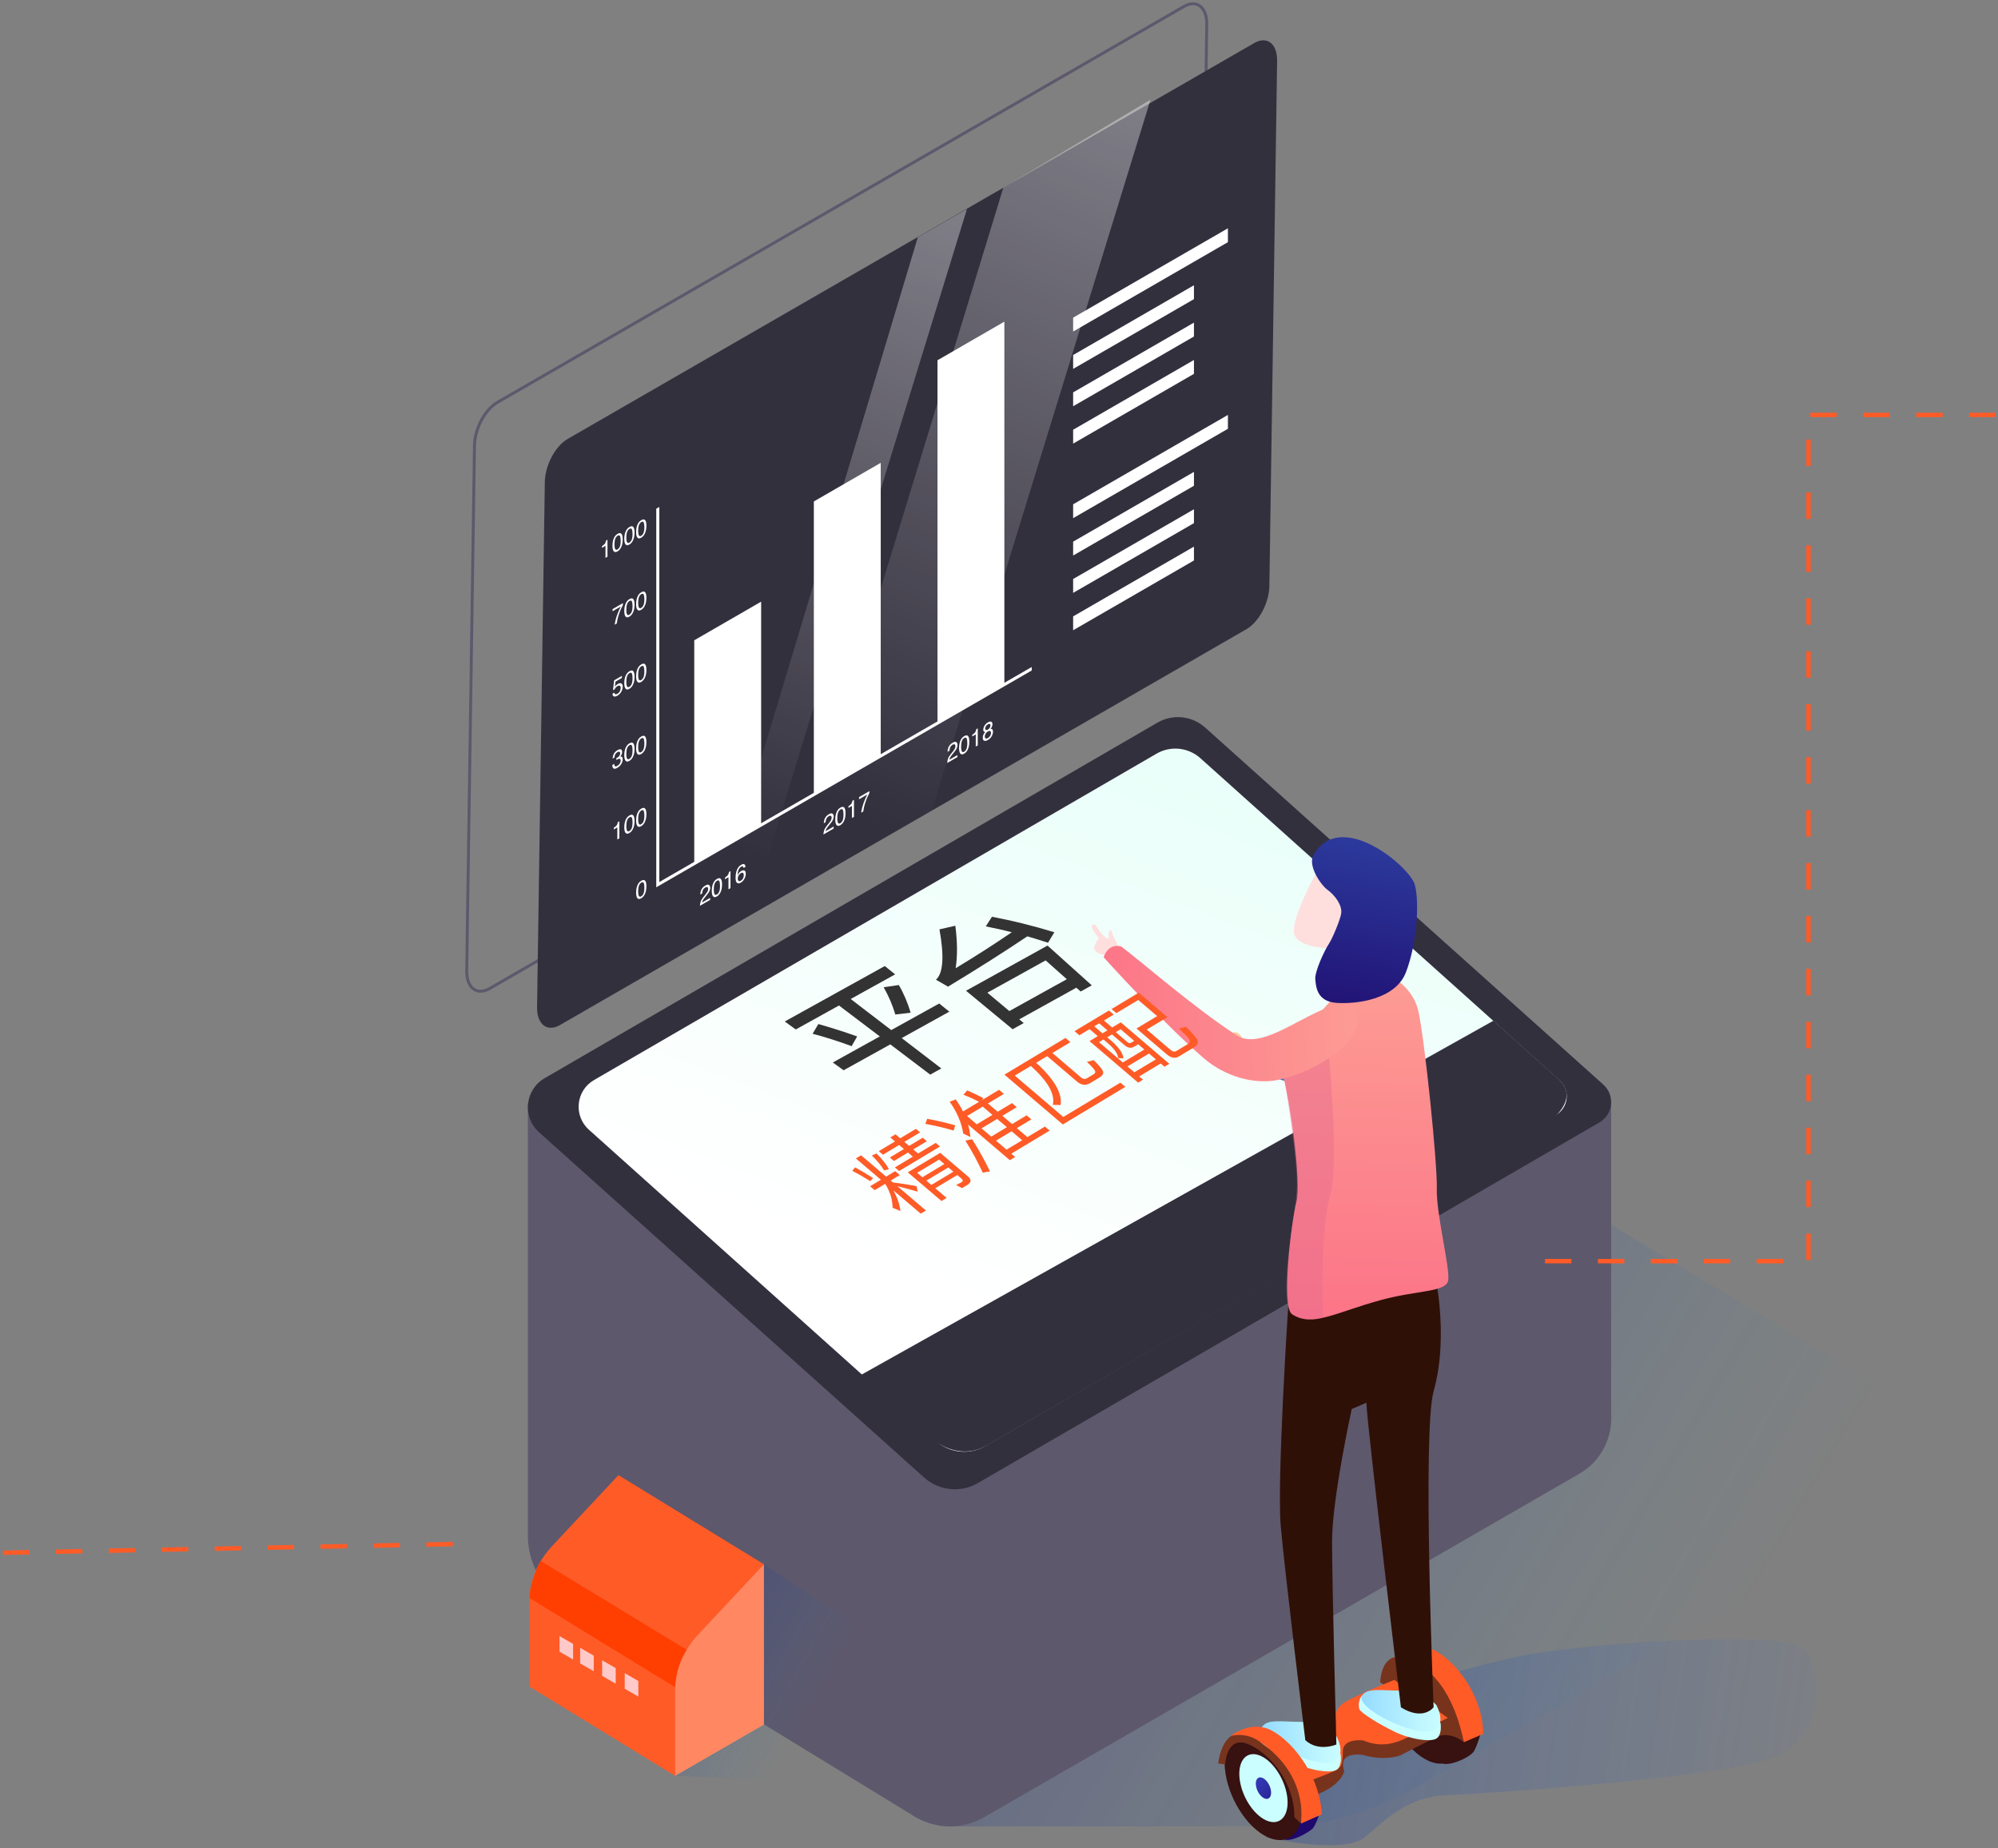 <?xml version="1.0" encoding="UTF-8"?>
<svg width="453px" height="419px" viewBox="0 0 453 419" version="1.1" xmlns="http://www.w3.org/2000/svg" xmlns:xlink="http://www.w3.org/1999/xlink">
    <rect x="0" y="0" width="453" height="419" fill="#808080" stroke="none"/>
    <!-- Generator: Sketch 60.1 (88133) - https://sketch.com -->
    <title>40</title>
    <desc>Created with Sketch.</desc>
    <defs>
        <linearGradient x1="10.686%" y1="44.465%" x2="75.783%" y2="69.487%" id="linearGradient-1">
            <stop stop-color="#001A92" offset="2.1%"></stop>
            <stop stop-color="#001F96" stop-opacity="0.859" offset="15.94%"></stop>
            <stop stop-color="#002DA0" stop-opacity="0.692" offset="32.26%"></stop>
            <stop stop-color="#0045B1" stop-opacity="0.512" offset="49.84%"></stop>
            <stop stop-color="#0066C9" stop-opacity="0.324" offset="68.3%"></stop>
            <stop stop-color="#0090E7" stop-opacity="0.13" offset="87.25%"></stop>
            <stop stop-color="#00B1FF" stop-opacity="0" offset="100%"></stop>
        </linearGradient>
        <linearGradient x1="36.005%" y1="76.344%" x2="73.236%" y2="6.355%" id="linearGradient-2">
            <stop stop-color="#FFFFFF" offset="0%"></stop>
            <stop stop-color="#E9FFF9" offset="100%"></stop>
        </linearGradient>
        <linearGradient x1="-4.732%" y1="24.675%" x2="67.909%" y2="73.096%" id="linearGradient-3">
            <stop stop-color="#001A92" offset="2.1%"></stop>
            <stop stop-color="#001F96" stop-opacity="0.859" offset="15.94%"></stop>
            <stop stop-color="#002DA0" stop-opacity="0.692" offset="32.26%"></stop>
            <stop stop-color="#0045B1" stop-opacity="0.512" offset="49.84%"></stop>
            <stop stop-color="#0066C9" stop-opacity="0.324" offset="68.3%"></stop>
            <stop stop-color="#0090E7" stop-opacity="0.13" offset="87.25%"></stop>
            <stop stop-color="#00B1FF" stop-opacity="0" offset="100%"></stop>
        </linearGradient>
        <linearGradient x1="62.962%" y1="-14.711%" x2="41.096%" y2="94.304%" id="linearGradient-4">
            <stop stop-color="#FFFFFF" offset="0%"></stop>
            <stop stop-color="#FFFFFF" stop-opacity="0" offset="100%"></stop>
        </linearGradient>
        <linearGradient x1="59.638%" y1="-12.42%" x2="43.241%" y2="92.565%" id="linearGradient-5">
            <stop stop-color="#FFFFFF" offset="0%"></stop>
            <stop stop-color="#FFFFFF" stop-opacity="0" offset="100%"></stop>
        </linearGradient>
        <linearGradient x1="-48.345%" y1="44.142%" x2="112.324%" y2="53.776%" id="linearGradient-6">
            <stop stop-color="#1F3278" offset="0%"></stop>
            <stop stop-color="#3D7ADD" stop-opacity="0" offset="100%"></stop>
        </linearGradient>
        <linearGradient x1="-183.675%" y1="50%" x2="-83.671%" y2="50%" id="linearGradient-7">
            <stop stop-color="#381111" offset="0%"></stop>
            <stop stop-color="#1F096C" offset="100%"></stop>
        </linearGradient>
        <linearGradient x1="-83.001%" y1="-36.004%" x2="13.059%" y2="26.116%" id="linearGradient-8">
            <stop stop-color="#8FD7FF" offset="0.68%"></stop>
            <stop stop-color="#A1E3FF" offset="25.3%"></stop>
            <stop stop-color="#C0F7FF" offset="73.09%"></stop>
            <stop stop-color="#CBFFFF" offset="100%"></stop>
        </linearGradient>
        <linearGradient x1="-72.818%" y1="-104.814%" x2="186.452%" y2="221.964%" id="linearGradient-9">
            <stop stop-color="#3D53DD" offset="0%"></stop>
            <stop stop-color="#1F096C" offset="100%"></stop>
        </linearGradient>
        <linearGradient x1="536.375%" y1="174.217%" x2="213.381%" y2="92.244%" id="linearGradient-10">
            <stop stop-color="#8FD7FF" offset="0.68%"></stop>
            <stop stop-color="#A1E3FF" offset="25.3%"></stop>
            <stop stop-color="#C0F7FF" offset="73.09%"></stop>
            <stop stop-color="#CBFFFF" offset="100%"></stop>
        </linearGradient>
        <linearGradient x1="-0.001%" y1="50.006%" x2="100%" y2="50.006%" id="linearGradient-11">
            <stop stop-color="#8FD7FF" offset="0.68%"></stop>
            <stop stop-color="#A1E3FF" offset="25.3%"></stop>
            <stop stop-color="#C0F7FF" offset="73.09%"></stop>
            <stop stop-color="#CBFFFF" offset="100%"></stop>
        </linearGradient>
        <linearGradient x1="454.322%" y1="153.396%" x2="131.329%" y2="71.423%" id="linearGradient-12">
            <stop stop-color="#8FD7FF" offset="0.68%"></stop>
            <stop stop-color="#A1E3FF" offset="25.3%"></stop>
            <stop stop-color="#C0F7FF" offset="73.09%"></stop>
            <stop stop-color="#CBFFFF" offset="100%"></stop>
        </linearGradient>
        <linearGradient x1="0.003%" y1="50.004%" x2="100.003%" y2="50.004%" id="linearGradient-13">
            <stop stop-color="#8FD7FF" offset="0.68%"></stop>
            <stop stop-color="#A1E3FF" offset="25.3%"></stop>
            <stop stop-color="#C0F7FF" offset="73.09%"></stop>
            <stop stop-color="#CBFFFF" offset="100%"></stop>
        </linearGradient>
        <linearGradient x1="-25.657%" y1="45.242%" x2="237.035%" y2="61.474%" id="linearGradient-14">
            <stop stop-color="#130CB5" offset="0.54%"></stop>
            <stop stop-color="#285ECB" offset="28.23%"></stop>
            <stop stop-color="#3AA3DD" offset="53.8%"></stop>
            <stop stop-color="#47D5EB" offset="75%"></stop>
            <stop stop-color="#4FF4F3" offset="91.02%"></stop>
            <stop stop-color="#52FFF6" offset="100%"></stop>
        </linearGradient>
        <linearGradient x1="49.33%" y1="133.609%" x2="52.009%" y2="-171.188%" id="linearGradient-15">
            <stop stop-color="#FB6583" offset="0.54%"></stop>
            <stop stop-color="#FC7688" offset="13.02%"></stop>
            <stop stop-color="#FDA797" offset="52.77%"></stop>
            <stop stop-color="#FFC6A0" offset="83.02%"></stop>
            <stop stop-color="#FFD1A3" offset="100%"></stop>
        </linearGradient>
        <linearGradient x1="-39.808%" y1="52.181%" x2="277.7%" y2="42.872%" id="linearGradient-16">
            <stop stop-color="#FB6583" offset="0.54%"></stop>
            <stop stop-color="#FC7688" offset="13.02%"></stop>
            <stop stop-color="#FDA797" offset="52.77%"></stop>
            <stop stop-color="#FFC6A0" offset="83.02%"></stop>
            <stop stop-color="#FFD1A3" offset="100%"></stop>
        </linearGradient>
        <linearGradient x1="66.978%" y1="-125.323%" x2="39.429%" y2="124.422%" id="linearGradient-17">
            <stop stop-color="#3D7ADD" offset="0%"></stop>
            <stop stop-color="#1F096C" offset="100%"></stop>
        </linearGradient>
    </defs>
    <g id="页面-1" stroke="none" stroke-width="1" fill="none" fill-rule="evenodd">
        <g id="云享员工" transform="translate(-1010, -1735)">
            <g id="编组-2" transform="translate(812, 1735)">
                <g id="40" transform="translate(198, 0)">
                    <path d="M111.011,224.094 L266.66,134.352 C269.529,132.696 271.854,128.252 271.854,124.427 L273.61,5.403 C273.61,1.578 271.284,-0.18 268.416,1.476 L112.767,91.218 C109.898,92.874 107.573,97.318 107.573,101.143 L105.817,220.167 C105.817,223.992 108.142,225.75 111.011,224.094 Z" id="Path" stroke="#5D586C" stroke-width="0.664"></path>
                    <path d="M215.157,414.042 L288.383,414.042 C299.843,414.042 311.097,410.994 320.99,405.211 L452.638,330.225 L334.307,259.058 L215.157,414.042 Z" id="Path" fill="url(#linearGradient-1)" opacity="0.2"></path>
                    <path d="M223.099,411.977 L358.112,334.069 C362.554,331.506 365.291,326.767 365.291,321.638 L365.291,250.093 L348.781,232.66 L193.743,319.542 L207.335,411.775 L207.335,411.775 C212.157,414.725 218.204,414.801 223.099,411.977 Z" id="Path" fill="#5D586C"></path>
                    <path d="M119.686,250.093 L119.686,348.134 C119.686,354.375 122.933,360.167 128.258,363.423 L207.336,411.777 C210.762,413.871 215.159,411.406 215.159,407.391 L215.159,335.821 L119.686,250.093 Z" id="Path" fill="#5D586C"></path>
                    <path d="M221.7,336.212 L362.638,254.447 C365.767,252.632 366.214,248.291 363.521,245.876 L273.239,164.932 C270.254,162.256 265.886,161.806 262.419,163.818 L123.482,244.422 C119.006,247.019 118.367,253.227 122.22,256.681 L209.528,334.958 C212.884,337.969 217.799,338.475 221.7,336.212 Z" id="Path" fill="#33303E"></path>
                    <path d="M223.405,327.818 L352.784,252.759 C355.657,251.092 356.067,247.108 353.594,244.89 L272.152,171.874 C269.412,169.418 265.402,169.005 262.219,170.852 L134.676,244.846 C130.567,247.229 129.98,252.929 133.517,256.099 L212.229,326.667 C215.312,329.431 219.823,329.896 223.405,327.818 Z" id="Path" fill="url(#linearGradient-2)"></path>
                    <path d="M338.601,231.391 L195.245,311.672 L211.65,326.38 C211.65,326.38 217.287,331.425 223.823,327.633 C230.359,323.841 352.457,253.176 352.457,253.176 C352.457,253.176 357.95,248.738 353.34,244.605 C348.731,240.472 338.601,231.391 338.601,231.391 Z" id="Path" fill="#33303E"></path>
                    <path d="M126.961,232.373 L282.61,142.631 C285.479,140.975 287.804,136.531 287.804,132.706 L289.56,13.683 C289.56,9.858 287.234,8.1 284.366,9.756 L128.717,99.498 C125.848,101.154 123.523,105.598 123.523,109.423 L121.767,228.446 C121.767,232.271 124.093,234.029 126.961,232.373 Z" id="Path" fill="#33303E"></path>
                    <polygon id="XMLID_2184_" fill="#FFFFFF" points="278.401 54.896 243.309 75.156 243.309 72.013 278.401 51.752"></polygon>
                    <polygon id="XMLID_2183_" fill="#FFFFFF" points="270.7 67.812 243.309 83.626 243.309 80.482 270.7 64.667"></polygon>
                    <polygon id="XMLID_2182_" fill="#FFFFFF" points="270.7 76.281 243.309 92.095 243.309 88.952 270.7 73.137"></polygon>
                    <polygon id="XMLID_2181_" fill="#FFFFFF" points="270.7 84.75 243.309 100.565 243.309 97.421 270.7 81.606"></polygon>
                    <path d="M136.485,124.188 L136.485,123.814 C136.791,123.603 137.005,123.423 137.125,123.273 C137.246,123.122 137.336,122.882 137.396,122.546 L137.731,122.354 L137.731,126.209 L137.278,126.471 L137.278,123.73 L136.485,124.188 Z" id="Path" fill="#FFFFFF"></path>
                    <path d="M140.959,121.094 C141.11,121.323 141.185,121.717 141.185,122.274 C141.185,122.8 141.116,123.275 140.979,123.697 C140.782,124.306 140.458,124.74 140.009,124.999 C139.604,125.232 139.302,125.205 139.105,124.914 C138.94,124.674 138.858,124.267 138.858,123.7 C138.858,123.262 138.907,122.855 139.007,122.483 C139.192,121.788 139.527,121.301 140.013,121.02 C140.448,120.769 140.764,120.792 140.959,121.094 Z M140.533,123.918 C140.664,123.62 140.728,123.167 140.728,122.557 C140.728,122.116 140.681,121.782 140.587,121.554 C140.493,121.324 140.309,121.288 140.036,121.446 C139.786,121.592 139.603,121.832 139.487,122.167 C139.371,122.502 139.314,122.933 139.314,123.458 C139.314,123.852 139.351,124.147 139.426,124.344 C139.539,124.646 139.732,124.716 140.006,124.559 C140.227,124.43 140.401,124.218 140.533,123.918 Z" id="Shape" fill="#FFFFFF" fill-rule="nonzero"></path>
                    <path d="M143.643,119.543 C143.794,119.774 143.869,120.168 143.869,120.724 C143.869,121.249 143.8,121.724 143.664,122.148 C143.466,122.757 143.142,123.19 142.693,123.449 C142.288,123.684 141.987,123.655 141.789,123.366 C141.625,123.124 141.542,122.719 141.542,122.151 C141.542,121.711 141.591,121.305 141.69,120.932 C141.876,120.238 142.21,119.752 142.696,119.471 C143.132,119.219 143.448,119.243 143.643,119.543 Z M143.216,122.369 C143.347,122.071 143.411,121.617 143.411,121.006 C143.411,120.567 143.364,120.233 143.27,120.003 C143.176,119.774 142.992,119.739 142.72,119.895 C142.469,120.04 142.286,120.28 142.171,120.616 C142.055,120.953 141.999,121.382 141.999,121.908 C141.999,122.303 142.035,122.598 142.11,122.795 C142.223,123.096 142.416,123.167 142.69,123.009 C142.91,122.881 143.085,122.667 143.216,122.369 Z" id="Shape" fill="#FFFFFF" fill-rule="nonzero"></path>
                    <path d="M146.327,117.994 C146.478,118.226 146.553,118.619 146.553,119.174 C146.553,119.699 146.485,120.175 146.348,120.6 C146.15,121.207 145.826,121.64 145.377,121.9 C144.972,122.134 144.671,122.106 144.473,121.817 C144.309,121.574 144.226,121.17 144.226,120.602 C144.226,120.161 144.275,119.756 144.374,119.382 C144.56,118.688 144.894,118.202 145.38,117.922 C145.816,117.67 146.131,117.694 146.327,117.994 Z M145.9,120.819 C146.031,120.521 146.096,120.067 146.096,119.457 C146.096,119.019 146.049,118.683 145.954,118.454 C145.86,118.224 145.676,118.19 145.404,118.347 C145.153,118.491 144.97,118.731 144.855,119.068 C144.739,119.405 144.683,119.833 144.683,120.358 C144.683,120.754 144.719,121.05 144.794,121.245 C144.907,121.546 145.1,121.618 145.374,121.459 C145.594,121.332 145.769,121.118 145.9,120.819 Z" id="Shape" fill="#FFFFFF" fill-rule="nonzero"></path>
                    <path d="M141.231,136.728 L141.231,137.152 C141.122,137.337 140.978,137.63 140.799,138.032 C140.618,138.435 140.46,138.849 140.321,139.276 C140.185,139.692 140.081,140.059 140.01,140.377 C139.965,140.582 139.906,140.904 139.834,141.341 L139.365,141.612 C139.471,140.812 139.707,139.941 140.071,138.998 C140.286,138.445 140.513,137.944 140.75,137.496 L138.885,138.573 L138.885,138.083 L141.231,136.728 Z" id="Path" fill="#FFFFFF"></path>
                    <path d="M143.643,135.89 C143.794,136.121 143.869,136.515 143.869,137.07 C143.869,137.595 143.8,138.071 143.664,138.495 C143.466,139.103 143.142,139.537 142.693,139.795 C142.288,140.03 141.987,140.001 141.789,139.712 C141.625,139.47 141.542,139.065 141.542,138.497 C141.542,138.058 141.591,137.651 141.69,137.278 C141.876,136.584 142.21,136.098 142.696,135.817 C143.132,135.565 143.448,135.588 143.643,135.89 Z M143.216,138.715 C143.347,138.417 143.411,137.963 143.411,137.353 C143.411,136.913 143.364,136.579 143.27,136.35 C143.176,136.12 142.992,136.086 142.72,136.242 C142.469,136.388 142.286,136.628 142.171,136.963 C142.055,137.3 141.999,137.729 141.999,138.255 C141.999,138.65 142.035,138.945 142.11,139.142 C142.223,139.443 142.416,139.515 142.69,139.356 C142.91,139.228 143.085,139.014 143.216,138.715 Z" id="Shape" fill="#FFFFFF" fill-rule="nonzero"></path>
                    <path d="M146.327,134.339 C146.478,134.571 146.553,134.965 146.553,135.52 C146.553,136.045 146.485,136.52 146.348,136.946 C146.15,137.553 145.826,137.987 145.377,138.247 C144.972,138.48 144.671,138.453 144.473,138.164 C144.309,137.921 144.226,137.517 144.226,136.949 C144.226,136.508 144.275,136.103 144.374,135.729 C144.56,135.035 144.894,134.548 145.38,134.269 C145.816,134.016 146.131,134.04 146.327,134.339 Z M145.9,137.165 C146.031,136.867 146.096,136.413 146.096,135.802 C146.096,135.364 146.049,135.029 145.954,134.799 C145.86,134.57 145.676,134.535 145.404,134.692 C145.153,134.836 144.97,135.076 144.855,135.413 C144.739,135.749 144.683,136.177 144.683,136.703 C144.683,137.099 144.719,137.395 144.794,137.591 C144.907,137.892 145.1,137.963 145.374,137.805 C145.594,137.677 145.769,137.463 145.9,137.165 Z" id="Shape" fill="#FFFFFF" fill-rule="nonzero"></path>
                    <path d="M139.302,157.013 C139.331,157.274 139.443,157.401 139.639,157.393 C139.74,157.391 139.856,157.348 139.988,157.273 C140.24,157.128 140.424,156.93 140.546,156.675 C140.668,156.422 140.728,156.184 140.728,155.96 C140.728,155.69 140.656,155.522 140.512,155.458 C140.369,155.392 140.196,155.418 139.995,155.535 C139.848,155.619 139.724,155.723 139.619,155.849 C139.515,155.973 139.426,156.116 139.353,156.273 L138.985,156.461 L139.242,154.227 L140.995,153.216 L140.995,153.686 L139.56,154.515 L139.416,155.675 C139.495,155.56 139.569,155.466 139.64,155.39 C139.766,155.258 139.911,155.145 140.076,155.051 C140.386,154.873 140.648,154.836 140.863,154.94 C141.079,155.044 141.186,155.272 141.186,155.623 C141.186,155.99 141.086,156.371 140.89,156.763 C140.693,157.157 140.378,157.477 139.947,157.728 C139.671,157.886 139.429,157.936 139.218,157.881 C139.006,157.827 138.889,157.622 138.864,157.269 L139.302,157.013 Z" id="Path" fill="#FFFFFF"></path>
                    <path d="M143.643,152.241 C143.794,152.472 143.869,152.866 143.869,153.421 C143.869,153.947 143.8,154.422 143.664,154.846 C143.466,155.455 143.142,155.888 142.693,156.147 C142.288,156.382 141.987,156.353 141.789,156.064 C141.625,155.822 141.542,155.417 141.542,154.85 C141.542,154.41 141.591,154.003 141.69,153.631 C141.876,152.936 142.21,152.45 142.696,152.169 C143.132,151.916 143.448,151.94 143.643,152.241 Z M143.216,155.066 C143.347,154.768 143.411,154.313 143.411,153.703 C143.411,153.264 143.364,152.93 143.27,152.7 C143.176,152.471 142.992,152.436 142.72,152.592 C142.469,152.738 142.286,152.978 142.171,153.313 C142.055,153.649 141.999,154.079 141.999,154.604 C141.999,154.999 142.035,155.295 142.11,155.491 C142.223,155.792 142.416,155.864 142.69,155.705 C142.91,155.579 143.085,155.365 143.216,155.066 Z" id="Shape" fill="#FFFFFF" fill-rule="nonzero"></path>
                    <path d="M146.327,150.69 C146.478,150.922 146.553,151.316 146.553,151.871 C146.553,152.396 146.485,152.872 146.348,153.297 C146.15,153.904 145.826,154.338 145.377,154.598 C144.972,154.831 144.671,154.804 144.473,154.515 C144.309,154.272 144.226,153.868 144.226,153.301 C144.226,152.86 144.275,152.454 144.374,152.081 C144.56,151.387 144.894,150.901 145.38,150.621 C145.816,150.367 146.131,150.391 146.327,150.69 Z M145.9,153.516 C146.031,153.218 146.096,152.764 146.096,152.154 C146.096,151.716 146.049,151.38 145.954,151.15 C145.86,150.921 145.676,150.886 145.404,151.043 C145.153,151.187 144.97,151.427 144.855,151.764 C144.739,152.1 144.683,152.529 144.683,153.054 C144.683,153.45 144.719,153.746 144.794,153.941 C144.907,154.242 145.1,154.313 145.374,154.155 C145.594,154.028 145.769,153.814 145.9,153.516 Z" id="Shape" fill="#FFFFFF" fill-rule="nonzero"></path>
                    <path d="M139.092,174.191 C138.912,174.045 138.822,173.79 138.822,173.429 L139.264,173.173 C139.284,173.414 139.325,173.572 139.387,173.65 C139.498,173.789 139.695,173.776 139.984,173.61 C140.207,173.482 140.385,173.31 140.521,173.093 C140.656,172.879 140.723,172.663 140.723,172.446 C140.723,172.179 140.652,172.034 140.51,172.01 C140.368,171.986 140.17,172.047 139.917,172.192 C139.889,172.208 139.86,172.226 139.831,172.242 C139.801,172.261 139.773,172.279 139.743,172.299 L139.743,171.869 C139.787,171.849 139.823,171.832 139.853,171.816 C139.884,171.802 139.916,171.783 139.951,171.762 C140.109,171.671 140.24,171.566 140.342,171.45 C140.522,171.245 140.611,171.014 140.611,170.754 C140.611,170.562 140.552,170.446 140.431,170.412 C140.312,170.375 140.173,170.404 140.015,170.496 C139.731,170.66 139.536,170.879 139.428,171.158 C139.367,171.312 139.334,171.501 139.326,171.724 L138.906,171.967 C138.906,171.679 138.956,171.405 139.057,171.145 C139.229,170.684 139.534,170.33 139.968,170.08 C140.313,169.88 140.579,169.813 140.767,169.88 C140.956,169.947 141.05,170.148 141.05,170.481 C141.05,170.718 140.994,170.944 140.883,171.157 C140.813,171.289 140.724,171.412 140.614,171.528 C140.791,171.482 140.93,171.509 141.03,171.61 C141.13,171.712 141.18,171.878 141.18,172.11 C141.18,172.48 141.074,172.841 140.861,173.197 C140.65,173.552 140.349,173.841 139.959,174.067 C139.561,174.298 139.272,174.341 139.092,174.191 Z" id="Path" fill="#FFFFFF"></path>
                    <path d="M143.643,168.584 C143.794,168.815 143.869,169.209 143.869,169.765 C143.869,170.29 143.8,170.765 143.664,171.189 C143.466,171.798 143.142,172.231 142.693,172.49 C142.288,172.725 141.987,172.696 141.789,172.407 C141.625,172.166 141.542,171.76 141.542,171.193 C141.542,170.753 141.591,170.346 141.69,169.974 C141.876,169.279 142.21,168.793 142.696,168.512 C143.132,168.259 143.448,168.283 143.643,168.584 Z M143.216,171.41 C143.347,171.112 143.411,170.657 143.411,170.047 C143.411,169.608 143.364,169.274 143.27,169.044 C143.176,168.815 142.992,168.78 142.72,168.936 C142.469,169.082 142.286,169.322 142.171,169.657 C142.055,169.993 141.999,170.423 141.999,170.948 C141.999,171.343 142.035,171.639 142.11,171.836 C142.223,172.137 142.416,172.208 142.69,172.05 C142.91,171.922 143.085,171.708 143.216,171.41 Z" id="Shape" fill="#FFFFFF" fill-rule="nonzero"></path>
                    <path d="M146.327,167.034 C146.478,167.266 146.553,167.659 146.553,168.214 C146.553,168.739 146.485,169.215 146.348,169.64 C146.15,170.247 145.826,170.681 145.377,170.941 C144.972,171.174 144.671,171.147 144.473,170.858 C144.309,170.615 144.226,170.211 144.226,169.643 C144.226,169.202 144.275,168.796 144.374,168.423 C144.56,167.729 144.894,167.243 145.38,166.963 C145.816,166.71 146.131,166.734 146.327,167.034 Z M145.9,169.859 C146.031,169.561 146.096,169.107 146.096,168.497 C146.096,168.059 146.049,167.723 145.954,167.494 C145.86,167.264 145.676,167.23 145.404,167.387 C145.153,167.531 144.97,167.771 144.855,168.108 C144.739,168.444 144.683,168.873 144.683,169.398 C144.683,169.794 144.719,170.09 144.794,170.285 C144.907,170.586 145.1,170.657 145.374,170.499 C145.594,170.372 145.769,170.158 145.9,169.859 Z" id="Shape" fill="#FFFFFF" fill-rule="nonzero"></path>
                    <path d="M139.169,188.027 L139.169,187.652 C139.475,187.441 139.689,187.261 139.809,187.111 C139.93,186.96 140.02,186.72 140.08,186.386 L140.415,186.192 L140.415,190.047 L139.962,190.308 L139.962,187.567 L139.169,188.027 Z" id="Path" fill="#FFFFFF"></path>
                    <path d="M143.643,184.933 C143.794,185.164 143.869,185.558 143.869,186.113 C143.869,186.639 143.8,187.114 143.664,187.538 C143.466,188.147 143.142,188.58 142.693,188.839 C142.288,189.074 141.987,189.045 141.789,188.756 C141.625,188.514 141.542,188.109 141.542,187.542 C141.542,187.102 141.591,186.695 141.69,186.323 C141.876,185.628 142.21,185.142 142.696,184.861 C143.132,184.608 143.448,184.631 143.643,184.933 Z M143.216,187.758 C143.347,187.46 143.411,187.005 143.411,186.395 C143.411,185.956 143.364,185.621 143.27,185.392 C143.176,185.162 142.992,185.128 142.72,185.284 C142.469,185.43 142.286,185.67 142.171,186.005 C142.055,186.341 141.999,186.771 141.999,187.296 C141.999,187.691 142.035,187.986 142.11,188.183 C142.223,188.484 142.416,188.556 142.69,188.397 C142.91,188.271 143.085,188.057 143.216,187.758 Z" id="Shape" fill="#FFFFFF" fill-rule="nonzero"></path>
                    <path d="M146.327,183.382 C146.478,183.614 146.553,184.008 146.553,184.563 C146.553,185.088 146.485,185.564 146.348,185.989 C146.15,186.596 145.826,187.03 145.377,187.29 C144.972,187.523 144.671,187.496 144.473,187.207 C144.309,186.964 144.226,186.56 144.226,185.993 C144.226,185.552 144.275,185.146 144.374,184.773 C144.56,184.079 144.894,183.593 145.38,183.313 C145.816,183.059 146.131,183.083 146.327,183.382 Z M145.9,186.208 C146.031,185.91 146.096,185.456 146.096,184.845 C146.096,184.407 146.049,184.072 145.954,183.842 C145.86,183.613 145.676,183.578 145.404,183.735 C145.153,183.879 144.97,184.119 144.855,184.456 C144.739,184.792 144.683,185.22 144.683,185.746 C144.683,186.142 144.719,186.438 144.794,186.633 C144.907,186.934 145.1,187.005 145.374,186.847 C145.594,186.72 145.769,186.506 145.9,186.208 Z" id="Shape" fill="#FFFFFF" fill-rule="nonzero"></path>
                    <path d="M146.327,199.734 C146.478,199.966 146.553,200.359 146.553,200.914 C146.553,201.439 146.485,201.915 146.348,202.34 C146.15,202.947 145.826,203.381 145.377,203.641 C144.972,203.875 144.671,203.847 144.473,203.558 C144.309,203.315 144.226,202.911 144.226,202.343 C144.226,201.902 144.275,201.497 144.374,201.123 C144.56,200.429 144.894,199.943 145.38,199.663 C145.816,199.41 146.131,199.434 146.327,199.734 Z M145.9,202.559 C146.031,202.261 146.096,201.807 146.096,201.197 C146.096,200.759 146.049,200.423 145.954,200.194 C145.86,199.964 145.676,199.93 145.404,200.087 C145.153,200.231 144.97,200.471 144.855,200.808 C144.739,201.145 144.683,201.573 144.683,202.098 C144.683,202.494 144.719,202.79 144.794,202.985 C144.907,203.286 145.1,203.358 145.374,203.199 C145.594,203.072 145.769,202.857 145.9,202.559 Z" id="Shape" fill="#FFFFFF" fill-rule="nonzero"></path>
                    <path d="M158.874,204.363 C158.98,204.055 159.183,203.714 159.486,203.336 L159.939,202.776 C160.142,202.523 160.283,202.326 160.365,202.182 C160.493,201.959 160.558,201.749 160.558,201.556 C160.558,201.329 160.499,201.186 160.38,201.12 C160.263,201.057 160.106,201.079 159.909,201.193 C159.619,201.36 159.417,201.604 159.306,201.921 C159.245,202.092 159.214,202.298 159.206,202.543 L158.775,202.793 C158.78,202.453 158.834,202.146 158.937,201.874 C159.121,201.394 159.446,201.019 159.91,200.75 C160.297,200.527 160.579,200.482 160.758,200.619 C160.936,200.757 161.025,200.971 161.025,201.266 C161.025,201.575 160.93,201.895 160.739,202.225 C160.629,202.417 160.433,202.684 160.148,203.032 L159.826,203.424 C159.672,203.612 159.551,203.773 159.464,203.912 C159.306,204.158 159.208,204.39 159.167,204.604 L161.009,203.542 L161.009,204 L158.693,205.337 C158.711,204.994 158.77,204.669 158.874,204.363 Z" id="Path" fill="#FFFFFF"></path>
                    <path d="M163.48,199.322 C163.631,199.553 163.706,199.947 163.706,200.502 C163.706,201.028 163.637,201.503 163.5,201.927 C163.303,202.536 162.979,202.969 162.53,203.228 C162.125,203.463 161.823,203.434 161.626,203.145 C161.461,202.903 161.379,202.498 161.379,201.931 C161.379,201.491 161.428,201.084 161.528,200.712 C161.713,200.017 162.048,199.531 162.534,199.25 C162.969,198.997 163.284,199.021 163.48,199.322 Z M163.053,202.147 C163.184,201.849 163.248,201.394 163.248,200.784 C163.248,200.345 163.201,200.011 163.106,199.781 C163.012,199.551 162.829,199.517 162.556,199.673 C162.306,199.819 162.123,200.059 162.007,200.394 C161.891,200.73 161.834,201.16 161.834,201.685 C161.834,202.08 161.871,202.376 161.945,202.572 C162.059,202.873 162.252,202.945 162.525,202.786 C162.747,202.66 162.922,202.446 163.053,202.147 Z" id="Shape" fill="#FFFFFF" fill-rule="nonzero"></path>
                    <path d="M164.373,199.316 L164.373,198.944 C164.679,198.733 164.893,198.552 165.013,198.402 C165.134,198.252 165.224,198.01 165.284,197.676 L165.619,197.483 L165.619,201.338 L165.166,201.599 L165.166,198.858 L164.373,199.316 Z" id="Path" fill="#FFFFFF"></path>
                    <path d="M168.794,195.955 C168.942,196.092 169.017,196.281 169.017,196.52 L168.597,196.763 C168.572,196.623 168.532,196.527 168.477,196.471 C168.375,196.367 168.221,196.376 168.013,196.496 C167.776,196.633 167.588,196.867 167.448,197.2 C167.309,197.531 167.231,197.936 167.215,198.414 C167.312,198.194 167.435,198.001 167.582,197.834 C167.717,197.684 167.868,197.56 168.035,197.464 C168.318,197.3 168.564,197.262 168.775,197.348 C168.985,197.434 169.091,197.682 169.091,198.093 C169.091,198.444 168.991,198.814 168.791,199.201 C168.592,199.587 168.307,199.886 167.938,200.1 C167.622,200.283 167.35,200.302 167.12,200.158 C166.892,200.015 166.777,199.619 166.777,198.97 C166.777,198.489 166.827,198.051 166.93,197.655 C167.125,196.901 167.485,196.374 168.006,196.073 C168.383,195.856 168.646,195.815 168.794,195.955 Z M168.475,199.1 C168.587,198.862 168.642,198.627 168.642,198.392 C168.642,198.194 168.592,198.036 168.493,197.912 C168.394,197.79 168.214,197.804 167.954,197.954 C167.772,198.059 167.612,198.222 167.475,198.44 C167.336,198.659 167.268,198.907 167.268,199.187 C167.268,199.433 167.331,199.601 167.456,199.697 C167.581,199.791 167.755,199.774 167.976,199.647 C168.198,199.517 168.365,199.335 168.475,199.1 Z" id="Shape" fill="#FFFFFF" fill-rule="nonzero"></path>
                    <path d="M186.872,188.199 C186.977,187.89 187.181,187.549 187.484,187.172 L187.936,186.611 C188.139,186.359 188.281,186.161 188.363,186.018 C188.491,185.793 188.556,185.585 188.556,185.391 C188.556,185.165 188.497,185.021 188.379,184.957 C188.261,184.892 188.104,184.915 187.908,185.028 C187.618,185.197 187.416,185.44 187.305,185.757 C187.245,185.929 187.213,186.135 187.206,186.378 L186.775,186.628 C186.78,186.289 186.834,185.982 186.937,185.709 C187.121,185.23 187.445,184.855 187.91,184.585 C188.296,184.363 188.579,184.318 188.757,184.456 C188.935,184.592 189.024,184.807 189.024,185.102 C189.024,185.413 188.93,185.732 188.738,186.062 C188.628,186.253 188.432,186.521 188.147,186.868 L187.824,187.262 C187.67,187.448 187.55,187.61 187.462,187.749 C187.304,187.996 187.206,188.227 187.165,188.442 L189.007,187.378 L189.007,187.837 L186.692,189.174 C186.708,188.829 186.768,188.505 186.872,188.199 Z" id="Path" fill="#FFFFFF"></path>
                    <path d="M191.478,183.158 C191.629,183.387 191.704,183.781 191.704,184.338 C191.704,184.863 191.635,185.339 191.498,185.761 C191.3,186.37 190.976,186.804 190.527,187.063 C190.122,187.297 189.821,187.269 189.623,186.979 C189.459,186.739 189.376,186.332 189.376,185.765 C189.376,185.327 189.425,184.92 189.524,184.547 C189.71,183.853 190.044,183.365 190.53,183.084 C190.966,182.833 191.282,182.857 191.478,183.158 Z M191.051,185.982 C191.181,185.684 191.246,185.231 191.246,184.621 C191.246,184.18 191.199,183.846 191.104,183.618 C191.01,183.388 190.826,183.352 190.554,183.51 C190.304,183.655 190.12,183.896 190.005,184.231 C189.89,184.566 189.833,184.997 189.833,185.523 C189.833,185.917 189.869,186.212 189.944,186.409 C190.057,186.712 190.25,186.782 190.524,186.624 C190.744,186.495 190.919,186.282 191.051,185.982 Z" id="Shape" fill="#FFFFFF" fill-rule="nonzero"></path>
                    <path d="M192.37,183.153 L192.37,182.779 C192.677,182.568 192.89,182.387 193.01,182.237 C193.131,182.087 193.222,181.845 193.281,181.512 L193.616,181.318 L193.616,185.173 L193.163,185.434 L193.163,182.693 L192.37,183.153 Z" id="Path" fill="#FFFFFF"></path>
                    <path d="M197.116,179.348 L197.116,179.772 C197.008,179.956 196.864,180.249 196.684,180.652 C196.503,181.055 196.344,181.468 196.206,181.896 C196.07,182.311 195.966,182.679 195.895,182.997 C195.85,183.2 195.791,183.522 195.719,183.961 L195.25,184.232 C195.356,183.431 195.592,182.559 195.956,181.618 C196.171,181.065 196.398,180.564 196.634,180.117 L194.769,181.193 L194.769,180.703 L197.116,179.348 Z" id="Path" fill="#FFFFFF"></path>
                    <path d="M214.94,171.993 C215.045,171.685 215.248,171.344 215.551,170.966 L216.004,170.406 C216.207,170.153 216.349,169.956 216.43,169.812 C216.558,169.589 216.623,169.379 216.623,169.186 C216.623,168.959 216.564,168.816 216.446,168.75 C216.328,168.687 216.171,168.709 215.975,168.823 C215.685,168.99 215.483,169.234 215.372,169.55 C215.311,169.722 215.28,169.928 215.273,170.172 L214.842,170.422 C214.846,170.082 214.901,169.775 215.004,169.503 C215.188,169.023 215.513,168.648 215.977,168.379 C216.364,168.156 216.646,168.111 216.825,168.248 C217.003,168.385 217.092,168.6 217.092,168.895 C217.092,169.204 216.997,169.523 216.806,169.853 C216.696,170.046 216.5,170.312 216.215,170.66 L215.892,171.052 C215.738,171.24 215.618,171.401 215.53,171.54 C215.372,171.786 215.274,172.018 215.233,172.232 L217.075,171.169 L217.075,171.628 L214.76,172.966 C214.777,172.625 214.836,172.299 214.94,171.993 Z" id="Path" fill="#FFFFFF"></path>
                    <path d="M219.546,166.952 C219.697,167.183 219.772,167.577 219.772,168.132 C219.772,168.658 219.704,169.133 219.567,169.557 C219.369,170.166 219.045,170.599 218.596,170.858 C218.191,171.093 217.89,171.064 217.692,170.775 C217.528,170.533 217.445,170.128 217.445,169.56 C217.445,169.121 217.494,168.714 217.594,168.342 C217.779,167.647 218.114,167.161 218.6,166.88 C219.035,166.627 219.35,166.651 219.546,166.952 Z M219.119,169.778 C219.25,169.479 219.315,169.025 219.315,168.415 C219.315,167.976 219.268,167.641 219.173,167.412 C219.079,167.182 218.895,167.148 218.623,167.304 C218.372,167.45 218.189,167.69 218.074,168.025 C217.958,168.361 217.902,168.791 217.902,169.316 C217.902,169.711 217.938,170.006 218.013,170.203 C218.126,170.504 218.319,170.576 218.593,170.417 C218.813,170.29 218.988,170.076 219.119,169.778 Z" id="Shape" fill="#FFFFFF" fill-rule="nonzero"></path>
                    <path d="M220.439,166.947 L220.439,166.574 C220.745,166.363 220.959,166.182 221.079,166.033 C221.2,165.883 221.291,165.641 221.35,165.307 L221.685,165.114 L221.685,168.969 L221.232,169.23 L221.232,166.489 L220.439,166.947 Z" id="Path" fill="#FFFFFF"></path>
                    <path d="M223.121,165.875 C222.996,165.804 222.935,165.651 222.935,165.421 C222.935,165.133 223.026,164.832 223.208,164.519 C223.39,164.206 223.648,163.956 223.982,163.763 C224.305,163.575 224.558,163.528 224.743,163.617 C224.926,163.707 225.018,163.882 225.018,164.144 C225.018,164.385 224.965,164.611 224.858,164.822 C224.799,164.941 224.706,165.078 224.58,165.232 C224.721,165.225 224.832,165.245 224.912,165.295 C225.061,165.389 225.137,165.579 225.137,165.866 C225.137,166.207 225.036,166.554 224.837,166.907 C224.637,167.26 224.356,167.539 223.991,167.751 C223.663,167.941 223.385,167.998 223.159,167.925 C222.932,167.851 222.818,167.62 222.818,167.231 C222.818,167.002 222.867,166.777 222.965,166.552 C223.062,166.33 223.206,166.119 223.398,165.921 C223.279,165.929 223.186,165.914 223.121,165.875 Z M224.488,166.836 C224.617,166.641 224.683,166.42 224.683,166.178 C224.683,165.928 224.616,165.777 224.483,165.724 C224.349,165.671 224.177,165.705 223.969,165.826 C223.766,165.944 223.601,166.105 223.473,166.311 C223.345,166.518 223.281,166.739 223.281,166.972 C223.281,167.174 223.34,167.314 223.456,167.393 C223.574,167.474 223.754,167.442 223.999,167.301 C224.195,167.187 224.359,167.031 224.488,166.836 Z M224.409,164.966 C224.514,164.786 224.567,164.612 224.567,164.446 C224.567,164.3 224.517,164.197 224.416,164.134 C224.317,164.071 224.164,164.098 223.958,164.217 C223.754,164.334 223.607,164.48 223.516,164.654 C223.425,164.828 223.379,164.996 223.379,165.158 C223.379,165.34 223.438,165.449 223.557,165.483 C223.673,165.52 223.813,165.491 223.973,165.399 C224.159,165.291 224.304,165.148 224.409,164.966 Z" id="Shape" fill="#FFFFFF" fill-rule="nonzero"></path>
                    <polygon id="XMLID_2152_" fill="#FDFFFF" points="233.922 151.995 148.79 201.146 148.79 115.322 149.479 114.924 149.479 199.957 233.922 151.204"></polygon>
                    <polygon id="XMLID_2149_" fill="#FFFFFF" points="278.401 97.206 243.309 117.466 243.309 114.322 278.401 94.062"></polygon>
                    <polygon id="XMLID_2148_" fill="#FFFFFF" points="270.7 110.121 243.309 125.936 243.309 122.792 270.7 106.977"></polygon>
                    <polygon id="XMLID_2147_" fill="#FFFFFF" points="270.7 118.591 243.309 134.405 243.309 131.261 270.7 115.447"></polygon>
                    <polygon id="XMLID_2146_" fill="#FFFFFF" points="270.7 127.06 243.309 142.875 243.309 139.731 270.7 123.916"></polygon>
                    <path d="M140.219,334.407 L173.208,354.619 L156.714,392.002 L153.076,402.586 L120.087,382.374 L120.087,362.285 C120.087,362.285 119.782,356.258 125.176,350.491 C130.57,344.723 140.219,334.407 140.219,334.407 Z" id="Path" fill="#FF5B27"></path>
                    <path d="M173.207,354.619 L173.207,390.962 L153.074,402.586 L153.074,382.497 C153.074,378.643 155.076,374.003 158.163,370.703 L173.207,354.619 Z" id="Path" fill="#FF8863"></path>
                    <path d="M155.692,373.998 L122.611,353.878 C122.611,353.878 120.086,358.18 120.086,362.285 L153.075,382.497 C153.075,382.497 153.075,378.013 155.692,373.998 Z" id="Path" fill="#FF3F02"></path>
                    <polygon id="Path" fill="url(#linearGradient-3)" opacity="0.2" points="153.075 402.586 194.74 404.075 195.245 369.128 173.207 354.619 173.207 390.962"></polygon>
                    <polygon id="Path" fill="#FFC9C9" points="126.859 374.43 129.939 376.208 129.939 372.674 126.859 370.896"></polygon>
                    <polygon id="Path" fill="#FFC9C9" points="131.537 377.086 134.617 378.865 134.617 375.331 131.537 373.552"></polygon>
                    <polygon id="Path" fill="#FFC9C9" points="141.642 382.828 144.722 384.606 144.722 381.072 141.642 379.293"></polygon>
                    <polygon id="Path" fill="#FFC9C9" points="136.518 379.909 139.598 381.688 139.598 378.153 136.518 376.375"></polygon>
                    <polygon id="Path" fill="url(#linearGradient-4)" opacity="0.4" points="227.481 42.553 178.508 202.652 211.269 183.764 260.855 22.586"></polygon>
                    <polygon id="Path" fill="url(#linearGradient-5)" opacity="0.4" points="208.095 53.78 160.189 213.197 169.951 207.586 219.239 47.379"></polygon>
                    <polygon id="XMLID_2144_" fill="#FFFFFF" points="172.571 187.019 157.406 195.774 157.406 145.151 172.571 136.395"></polygon>
                    <polygon id="XMLID_2143_" fill="#FFFFFF" points="199.685 171.365 184.52 180.121 184.52 113.676 199.685 104.92"></polygon>
                    <polygon id="XMLID_2142_" fill="#FFFFFF" points="227.717 155.18 212.552 163.936 212.552 81.67 227.717 72.915"></polygon>
                    <path d="M286.997,416.516 C286.997,416.516 304.635,420.562 309.471,416.466 C314.307,412.371 319.218,407.302 327.837,406.972 C336.456,406.642 387.788,403.186 401.235,398.779 C414.682,394.372 413.486,378.008 408.929,373.732 C404.372,369.456 359.116,372.416 344.162,375.525 C329.208,378.634 290.652,390.368 289.137,398.288 C287.622,406.208 286.997,416.516 286.997,416.516 Z" id="Path" fill="url(#linearGradient-6)" opacity="0.5"></path>
                    <path d="M335.975,392.004 C335.975,392.004 334.886,396.164 334.022,397.206 C332.82,398.651 328.661,400.333 327.1,399.788 C327.1,399.788 330.877,395.886 331.92,393.793 L335.975,392.004 Z" id="XMLID_2141_" fill="#381111"></path>
                    <path d="M314.259,384.658 C315.284,391.34 319.974,397.987 324.735,399.506 C329.493,401.021 332.521,396.836 331.494,390.152 C330.469,383.47 325.779,376.822 321.02,375.306 C316.26,373.788 313.234,377.976 314.259,384.658 Z" id="XMLID_2140_" fill="#381111"></path>
                    <path d="M331.915,394.948 C331.915,394.948 331.277,383.976 322.236,377.053 C322.236,377.053 313.649,371.48 312.915,381.349 L330.656,394.093 L331.915,394.948 Z" id="XMLID_2139_" fill="#78331D"></path>
                    <path d="M336.286,393.069 C336.286,393.069 336.544,386.89 331.979,380.433 C327.417,373.975 322.6,372.529 320.413,373.416 L315.927,375.742 C315.927,375.742 327.642,374.686 331.914,394.948 L336.286,393.069 Z" id="XMLID_2138_" fill="#FF5B27"></path>
                    <path d="M299.025,411.574 C299.025,411.574 298.183,413.972 297.604,414.528 C296.733,415.363 293.056,417.556 291.205,417.026 C291.205,417.026 293.497,415.06 294.541,412.968 L299.025,411.574 Z" id="XMLID_2137_" fill="url(#linearGradient-7)"></path>
                    <path d="M330.655,394.094 C330.655,394.094 328.25,392.842 326.409,393.539 C324.57,394.239 317.547,397.91 317.547,397.91 C317.547,397.91 314.209,399.34 308.992,397.838 C308.992,397.838 303.084,396.834 304.784,401.509 C304.784,401.509 304.23,404.672 298.329,406.907 L297.316,402.295 C297.316,402.295 297.71,394.004 309.644,393.35 C321.577,392.695 314.06,381.67 314.06,381.67 C314.06,381.67 314.663,375.481 320.048,378.057 C325.435,380.636 329.764,387.998 330.655,394.094 Z" id="XMLID_2136_" fill="#78331D"></path>
                    <path d="M277.844,401.979 C278.869,408.661 283.56,415.31 288.318,416.827 C293.077,418.342 296.105,414.159 295.079,407.476 C294.052,400.792 289.363,394.145 284.604,392.629 C279.845,391.11 276.817,395.297 277.844,401.979 Z" id="XMLID_2135_" fill="#381111"></path>
                    <path d="M299.687,411.282 L294.969,413.362 C294.969,413.362 295.691,405.72 287.121,396.515 C287.121,396.515 283.92,393.553 279.227,393.691 C279.227,393.691 282.326,390.733 286.571,391.636 C290.816,392.541 298.932,400.515 299.687,411.282 Z" id="XMLID_2134_" fill="#EE585C"></path>
                    <path d="M276.201,399.781 L277.778,399.988 C277.778,399.988 278.044,393.357 282.995,395.392 C284.065,395.831 285.166,396.49 286.231,397.334 C290.094,400.387 293.51,405.845 293.482,411.997 L294.969,413.361 C294.969,413.361 296.855,403.226 287.428,395.73 C277.998,388.234 276.438,397.82 276.201,399.781 Z" id="XMLID_2133_" fill="#78331D"></path>
                    <path d="M316.132,380.832 L328.265,389.446 C328.265,389.446 318.828,394.078 317.678,394.514 C316.527,394.951 313.306,396.356 309.065,394.539 C309.065,394.539 304.475,393.966 304.461,397.012 C304.447,400.06 303.985,400.701 302.948,401.27 C301.912,401.84 297.745,403.394 297.745,403.394 L289.778,393.188 C289.778,393.188 291.854,391.856 294.494,392.081 C297.134,392.309 302.984,393.539 302.882,390.945 C302.779,388.353 302.665,387.986 304.051,386.525 C305.434,385.065 316.132,380.832 316.132,380.832 Z" id="XMLID_2132_" fill="#FF5B27"></path>
                    <path d="M281.107,403.655 C281.744,407.806 284.656,411.933 287.611,412.875 C290.566,413.816 292.446,411.218 291.809,407.069 C291.173,402.918 288.26,398.791 285.305,397.849 C282.35,396.906 280.47,399.507 281.107,403.655 Z" id="XMLID_2131_" fill="url(#linearGradient-8)"></path>
                    <path d="M284.761,404.82 C284.962,406.137 285.887,407.445 286.824,407.747 C287.762,408.045 288.357,407.22 288.156,405.904 C287.954,404.587 287.029,403.277 286.092,402.979 C285.155,402.679 284.558,403.504 284.761,404.82 Z" id="XMLID_2130_" fill="url(#linearGradient-9)"></path>
                    <path d="M280.951,238.753 C280.951,238.753 277.844,238.146 277.128,238.262 C276.412,238.378 276.528,237.849 277.157,237.616 C277.786,237.383 279.222,237.449 277.687,236.598 C276.152,235.747 274.592,235.877 274.645,235.298 C274.698,234.718 275.279,234.839 275.784,234.876 C276.289,234.913 277.688,235.552 277.899,235.399 C278.11,235.246 279.412,233.784 280.262,234.029 C281.112,234.275 281.542,235.062 281.785,235.64 C281.914,235.946 282.513,236.64 282.513,236.64 L280.951,238.753 Z" id="Path" fill="#FFCBA2"></path>
                    <path d="M303.932,397.583 C303.932,397.583 304.403,399.949 303.22,401.062 C302.037,402.175 297.074,401.372 293.526,399.651 C289.978,397.931 285.826,395.357 285.548,394.522 C285.27,393.687 285.449,392.156 286.174,391.46 C286.899,390.764 303.932,397.583 303.932,397.583 Z" id="Path" fill="url(#linearGradient-10)"></path>
                    <path d="M303.012,393.62 C303.012,393.62 305.525,398.001 302.246,399.391 C298.295,401.066 284.365,394.173 286.174,391.459 C287.393,389.631 290.436,390.344 295.367,390.345 C300.298,390.347 303.012,393.62 303.012,393.62 Z" id="Path" fill="url(#linearGradient-11)"></path>
                    <path d="M326.584,390.502 C326.584,390.502 327.055,392.867 325.872,393.981 C324.689,395.094 319.726,394.291 316.178,392.57 C312.63,390.85 308.478,388.276 308.2,387.441 C307.922,386.606 308.101,385.075 308.826,384.379 C309.551,383.683 326.584,390.502 326.584,390.502 Z" id="Path" fill="url(#linearGradient-12)"></path>
                    <path d="M325.663,386.54 C325.663,386.54 328.176,390.921 324.897,392.311 C320.946,393.987 307.016,387.093 308.825,384.379 C310.044,382.551 313.087,383.264 318.018,383.265 C322.949,383.266 325.663,386.54 325.663,386.54 Z" id="Path" fill="url(#linearGradient-13)"></path>
                    <path d="M324.963,287.146 C324.963,287.146 328.766,302.051 325.039,315.402 C322.449,324.682 325.039,387.02 325.039,387.02 C325.039,387.02 322.758,390.208 317.623,387.049 C317.623,387.049 309.878,322.427 309.796,317.99 L306.479,319.416 C306.479,319.416 302.014,339.697 302.014,349.415 C302.014,359.133 302.991,395.47 302.991,395.47 C302.991,395.47 298.94,397.232 295.949,394.492 C295.949,394.492 291.3,356.386 290.385,346.034 C289.47,335.682 292.092,295.792 292.092,295.792 C292.092,295.792 314.4,281.707 324.963,287.146 Z" id="Path" fill="#2F1007"></path>
                    <path d="M293.88,240.571 L282.528,236.424 C282.528,236.424 279.82,237.292 280.475,239.118 C281.218,239.848 288.284,244.588 292.366,245.33 C296.448,246.072 293.88,240.571 293.88,240.571 Z" id="Path" fill="url(#linearGradient-14)"></path>
                    <path d="M302.016,214.534 C302.016,214.534 303.415,222.183 303.732,223.292 C304.049,224.401 310.639,220.256 311.824,218.671 L310.642,210.541 C310.642,210.542 304.578,211.638 302.016,214.534 Z" id="Path" stroke="#000000" stroke-width="0.526" fill="#FFFFFF"></path>
                    <path d="M310.867,218.001 C310.867,218.001 313.397,219.648 314.03,220.757 C314.03,220.757 309.62,228.384 302.015,227.908 L303.731,223.292 L310.867,218.001 Z" id="Path" stroke="#000000" stroke-width="0.526" fill="#FFFFFF"></path>
                    <path d="M314.031,220.757 C314.031,220.757 320.21,222.817 321.636,229.472 C323.062,236.127 325.921,263.792 325.763,269.496 C325.605,275.2 328.819,287.569 328.344,290.263 C327.869,292.956 321.423,292.454 313.133,294.7 C302.992,297.446 297.59,300.953 292.969,297.936 C290.434,296.282 292.836,276.54 293.945,272.421 C295.054,268.302 292.636,249.275 290.441,242.171 C289.725,239.852 297.19,231.798 302.015,226.57 C306.841,221.343 314.031,220.757 314.031,220.757 Z" id="Path" fill="url(#linearGradient-15)"></path>
                    <path d="M301.276,238.753 C301.276,238.753 303.677,264.19 301.56,271.04 C299.443,277.89 299.797,296.162 299.997,298.715 C299.997,298.715 296.089,300.091 292.969,297.935 C289.849,295.779 293.375,275.244 293.375,275.244 C293.375,275.244 294.139,270.98 294.058,267.699 C293.875,260.308 291.158,244.491 291.158,244.491 L301.276,238.753 Z" id="Path" fill="#E36A8E" opacity="0.4"></path>
                    <path d="M299.687,411.282 L294.969,413.362 C294.969,413.362 296.838,403.49 287.011,395.858 C285.473,394.663 283.094,392.642 279.037,393.53 C279.037,393.53 282.327,390.733 286.571,391.636 C290.816,392.541 298.932,400.515 299.687,411.282 Z" id="XMLID_2128_" fill="#FF5B27"></path>
                    <path d="M253.436,214.125 C253.436,214.125 252.21,212.08 252.119,211.354 C252.028,210.628 251.455,210.862 251.384,211.529 C251.313,212.196 251.84,213.583 250.378,212.277 C248.916,210.971 248.575,209.419 247.924,209.602 C247.272,209.786 247.594,210.326 247.796,210.81 C247.998,211.294 249.174,212.515 249.064,212.756 C248.954,212.997 247.678,214.599 248.227,215.374 C248.776,216.149 249.82,216.39 250.562,216.497 C250.955,216.554 251.943,216.981 251.943,216.981 L253.436,214.125 Z" id="Path" fill="#FFDEDE"></path>
                    <path d="M307.643,229.358 C307.643,229.358 308.843,233.146 304.772,237.151 C301.152,240.712 294.097,244.219 288.821,244.97 C284.24,245.622 277.93,244.229 272.835,239.816 C263.295,231.552 250.234,217.01 250.234,217.01 C250.234,217.01 251.102,213.788 254.186,214.547 C258.339,217.628 271.361,228.97 280.487,234.75 C287.857,239.417 302.274,222.841 307.643,229.358 Z" id="Path" fill="url(#linearGradient-16)"></path>
                    <path d="M300.321,194.403 C300.321,194.403 291.999,208.62 293.543,212.027 C295.087,215.434 303.266,214.929 303.266,214.929 C303.266,214.929 313.052,213.145 311.356,206.929 C309.659,200.713 300.321,194.403 300.321,194.403 Z" id="Path" fill="#FFDEDE"></path>
                    <path d="M297.773,193.931 C296.491,196.243 299.459,200.64 300.999,201.739 C302.538,202.837 304.35,205.138 304.09,207.044 C303.91,208.369 302.177,212.642 301.225,214.075 C300.274,215.508 298.066,220.236 298.215,221.978 C298.364,223.72 298.577,227.04 303.032,227.35 C307.486,227.659 316.35,226.627 318.758,220.429 C321.167,214.231 321.908,204.762 320.786,200.602 C319.664,196.441 303.776,183.101 297.773,193.931 Z" id="Path" fill="url(#linearGradient-17)"></path>
                    <line x1="0.685" y1="352" x2="104.686" y2="350" id="路径-5" stroke="#FF5B27" stroke-dasharray="6"></line>
                    <path d="M350.291,285.897 L410.034,285.897 L410.034,94.062 L458.094,94.062" id="路径-7" stroke="#FF5B27" stroke-dasharray="6"></path>
                    <path d="M192.65,248.28 L195.511,248.28 L193.135,241.22 L194.516,241.22 L196.891,248.28 L199.292,248.28 L199.729,249.58 L197.329,249.58 L197.544,250.22 C198.894,251.26 200.265,252.42 201.689,253.68 L201.279,254.9 C199.961,253.48 198.857,252.34 197.961,251.46 L200.673,259.52 L199.293,259.52 L196.702,251.82 C196.634,253.58 196.299,255.2 195.664,256.64 L194.519,255.08 C195.454,253.46 195.915,251.62 195.868,249.58 L193.087,249.58 L192.65,248.28 Z M196.594,242.52 L197.721,242.66 C198.166,244.34 198.351,245.84 198.315,247.16 L197.227,246.84 C197.23,245.6 197.025,244.16 196.594,242.52 Z M191.946,242.86 C192.657,244.08 193.408,245.48 194.2,247.06 L193.28,247.3 C192.562,245.88 191.804,244.52 191,243.2 L191.946,242.86 Z M202.279,241.16 L203.66,241.16 L204.104,242.48 L208.266,242.48 L208.662,243.66 L204.5,243.66 L204.951,245 L208.552,245 L208.942,246.16 L205.341,246.16 L205.798,247.52 L210.48,247.52 L210.883,248.72 L200.08,248.72 L199.676,247.52 L204.418,247.52 L203.961,246.16 L200.239,246.16 L199.849,245 L203.57,245 L203.12,243.66 L198.838,243.66 L198.441,242.48 L202.723,242.48 L202.279,241.16 Z M204.236,253.76 L204.714,255.18 L210.534,255.18 L210.057,253.76 L204.236,253.76 Z M209.68,252.64 L209.183,251.16 L203.361,251.16 L203.859,252.64 L209.68,252.64 Z M205.084,256.28 L206.16,259.48 L204.8,259.48 L201.604,249.98 L210.186,249.98 L212.808,257.78 C213.165,258.84 212.786,259.38 211.706,259.38 L210.306,259.38 L209.516,258.1 L210.903,258.18 C211.323,258.18 211.462,257.94 211.307,257.48 L210.904,256.28 L205.084,256.28 Z M211.632,241.84 C213.577,243.58 215.148,245.1 216.305,246.4 L215.381,247.22 C214.157,245.84 212.579,244.3 210.667,242.6 L211.632,241.84 Z M216.496,250.54 L217.971,251.06 C218.045,254.02 217.933,256.78 217.686,259.38 L216.131,258.8 C216.424,256.1 216.557,253.34 216.496,250.54 Z M221.069,250.04 L221.99,252.78 L226.13,252.78 L225.21,250.04 L221.069,250.04 Z M222.44,254.12 L223.44,257.1 L227.581,257.1 L226.58,254.12 L222.44,254.12 Z M223.891,258.44 L224.26,259.54 L222.86,259.54 L218.896,247.74 C218.632,248.68 218.294,249.58 217.903,250.44 L216.912,248.92 C217.86,246.56 218.207,243.96 217.98,241.14 L219.455,241.42 C219.524,242.52 219.52,243.58 219.442,244.6 L223.704,244.6 C223.008,243.48 222.272,242.42 221.469,241.4 L222.715,241 C223.612,242.24 224.355,243.38 224.957,244.4 L224.484,244.6 L228.986,244.6 L229.442,245.96 L225.221,245.96 L226.141,248.7 L229.942,248.7 L230.392,250.04 L226.591,250.04 L227.511,252.78 L231.351,252.78 L231.801,254.12 L227.96,254.12 L228.961,257.1 L233.601,257.1 L234.051,258.44 L223.891,258.44 Z M223.84,245.96 L219.699,245.96 L220.619,248.7 L224.76,248.7 L223.84,245.96 Z M237.941,243.68 L233.699,243.68 L238.295,257.38 L253.396,257.38 L253.865,258.78 L237.325,258.78 L231.789,242.28 L247.936,242.28 L248.405,243.68 L243.644,243.68 L246.372,251.82 C246.546,252.34 246.92,252.62 247.48,252.62 L249.181,252.62 C249.541,252.62 249.754,252.48 249.827,252.22 C249.92,251.9 249.751,250.98 249.315,249.44 L250.823,249.88 C251.346,251.8 251.482,252.98 251.242,253.4 C251.043,253.76 250.583,253.94 249.863,253.94 L247.483,253.94 C246.283,253.94 245.495,253.32 245.086,252.1 L242.263,243.68 L239.342,243.68 C240.952,249.02 240.886,252.7 239.15,254.74 L237.674,253.8 C239.378,252.02 239.464,248.64 237.941,243.68 Z M272.64,254.16 C273.196,256.24 273.424,257.58 273.312,258.2 C273.192,258.8 272.679,259.12 271.719,259.12 L267.759,259.12 C266.799,259.12 266.105,258.48 265.683,257.22 L262.845,248.74 L268.306,248.74 L266.519,243.4 L260.717,243.4 L260.262,242.04 L267.465,242.04 L270.175,250.14 L264.714,250.14 L266.909,256.7 C267.137,257.38 267.458,257.74 267.884,257.76 L271.024,257.76 C271.584,257.76 271.851,257.48 271.823,256.92 C271.803,256.38 271.541,255.3 271.066,253.7 L272.64,254.16 Z M250.49,242.02 L259.595,242.02 L260.05,243.38 L257.449,243.38 L258.226,245.7 L260.507,245.7 L265.107,259.44 L263.827,259.44 L263.465,258.36 L257.765,258.36 L258.126,259.44 L256.846,259.44 L252.244,245.7 L254.424,245.7 L253.647,243.38 L250.946,243.38 L250.49,242.02 Z M257.309,257 L263.01,257 L262.36,255.06 L256.659,255.06 L257.309,257 Z M255.147,247.02 L253.966,247.02 L256.217,253.74 L261.918,253.74 L261.335,252 L260.315,252 C259.475,252 258.901,251.54 258.593,250.62 L257.387,247.02 L256.127,247.02 L256.562,248.32 C257.239,250.46 257.321,252.02 256.816,253.02 L255.822,252.32 C256.26,251.48 256.178,250.16 255.582,248.32 L255.147,247.02 Z M255.665,245.7 L256.985,245.7 L256.208,243.38 L254.888,243.38 L255.665,245.7 Z M260.96,250.88 L259.668,247.02 L258.388,247.02 L259.506,250.36 C259.62,250.7 259.84,250.88 260.18,250.88 L260.96,250.88 Z" id="精准匹配" fill="#FF5B27" fill-rule="nonzero" transform="translate(232.17, 250.27) rotate(-31) translate(-232.17, -250.27) "></path>
                    <path d="M180,214.26 L205.927,214.26 L207.071,217.05 L195.548,217.05 L200.174,227.67 L212.602,227.67 L213.715,230.4 L201.363,230.4 L205.884,240.78 L203.003,240.78 L198.413,230.4 L186.307,230.4 L185.024,227.67 L197.206,227.67 L192.509,217.05 L181.303,217.05 L180,214.26 Z M186.379,218.46 C188.443,220.5 190.546,222.72 192.716,225.18 L190.551,226.5 C188.373,223.98 186.245,221.73 184.168,219.75 L186.379,218.46 Z M203.37,218.34 L206.625,219.57 C206.672,221.88 206.423,224.13 205.925,226.35 L202.694,225.03 C203.189,222.75 203.41,220.53 203.37,218.34 Z M240.449,228.09 L244.85,240.84 L241.97,240.84 L241.537,239.61 L226.735,239.61 L227.21,240.84 L224.33,240.84 L219.322,228.09 L240.449,228.09 Z M225.681,236.88 L240.577,236.88 L238.444,230.82 L223.341,230.82 L225.681,236.88 Z M216.206,225.3 L214.57,222.6 C216.746,222.09 218.794,218.88 220.804,213 L224.343,214.02 C223.023,217.38 221.504,220.2 219.746,222.48 C224.995,222.3 230.007,221.97 234.827,221.52 C233.313,220.08 231.804,218.76 230.311,217.5 L232.596,216.27 C236.208,219.27 239.763,222.57 243.271,226.2 L240.861,227.58 C239.683,226.32 238.564,225.15 237.462,224.04 C231.143,224.58 224.049,225 216.206,225.3 Z" id="平台" fill="#333333" fill-rule="nonzero" transform="translate(212.425, 226.92) rotate(-29) translate(-212.425, -226.92) "></path>
                </g>
            </g>
        </g>
    </g>
</svg>